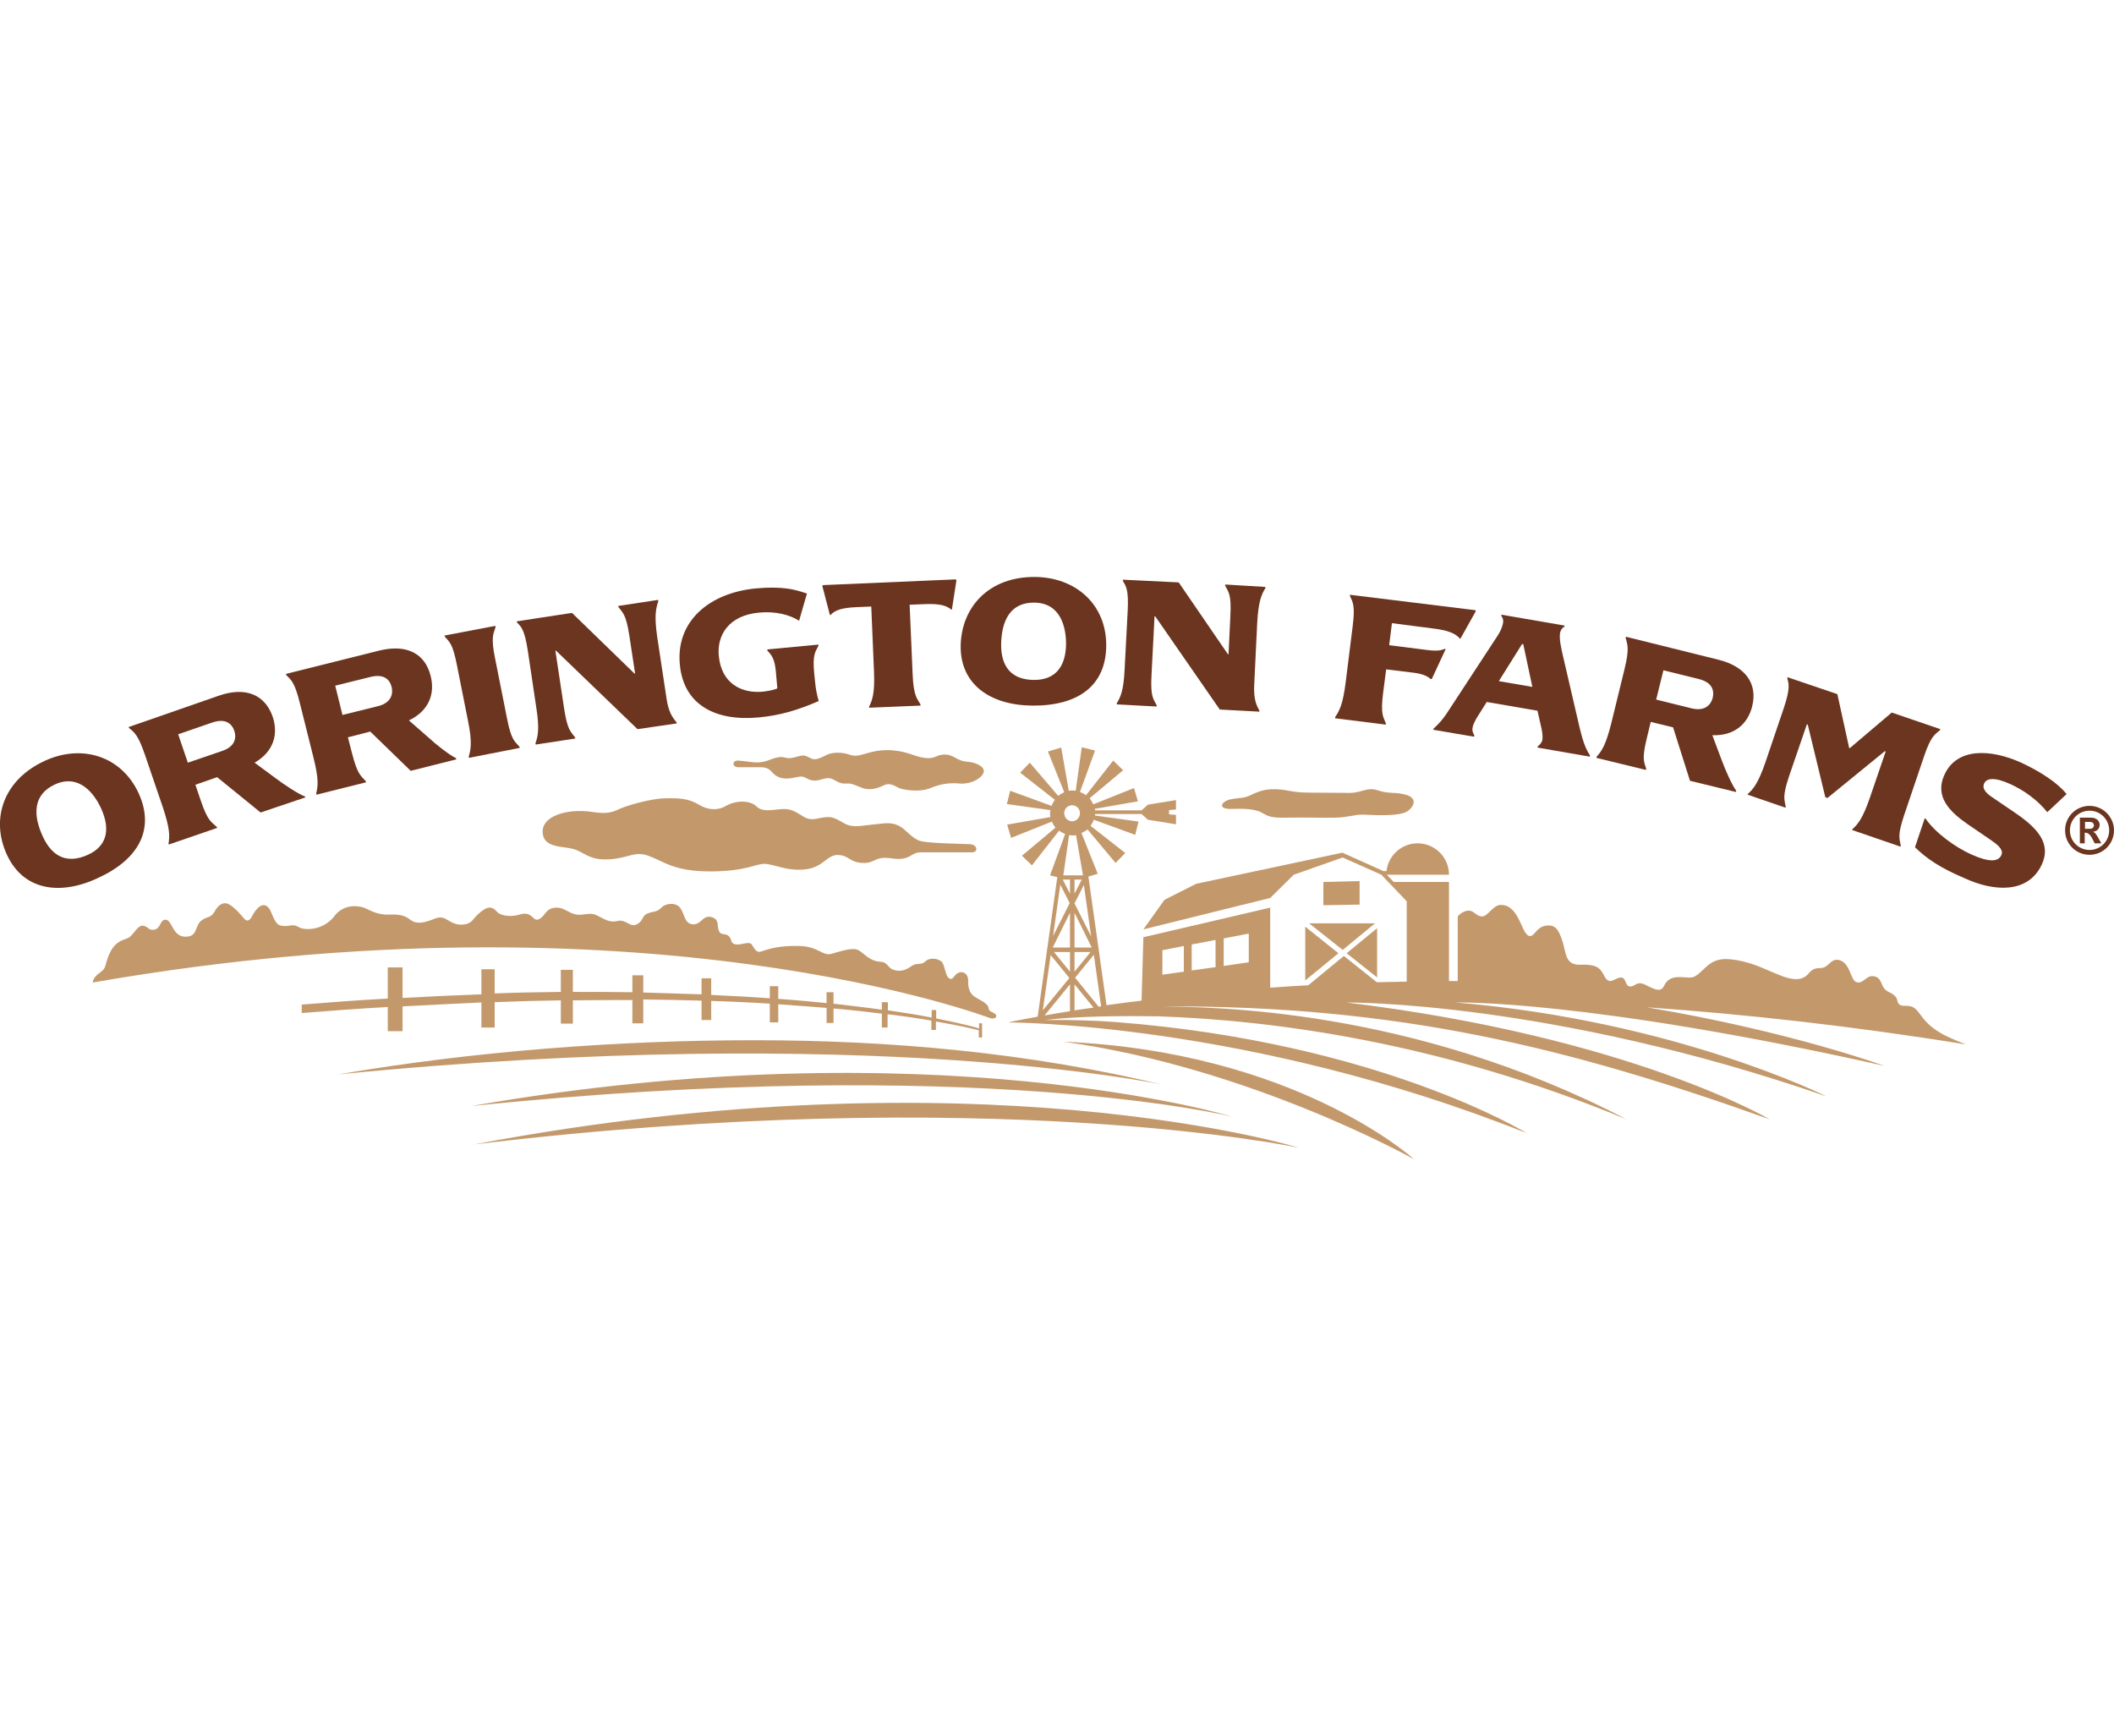 <?xml version="1.0" encoding="UTF-8"?>
<svg style="width: 235px; text-align: center !important; transition: all;" version="1.1" id="Layer_1" xmlns="http://www.w3.org/2000/svg" xmlns:xlink="http://www.w3.org/1999/xlink" x="0px" y="0px" viewBox="0 0 700 193" xml:space="preserve" data-userway-s19-styled="true" data-text-align-feature-value="3"> <style type="text/css" data-userway-s19-styled="true" data-text-align-feature-value="3" style="text-align: center !important; transition: all;"> .st0{fill:#C3996C;} .st1{fill:#6C351F;} </style> <g data-userway-s19-styled="true" data-text-align-feature-value="3" style="text-align: center !important; transition: all;"> <g data-userway-s19-styled="true" data-text-align-feature-value="3" style="text-align: center !important; transition: all;"> <path class="st0" d="M259.9,59.9c2.6,0.8,4.9-1.1,6.7-0.6c1.7,0.5,2.3,1.7,4.5,0.9c2.2-0.7,2.8-1.8,6-1.9c3.8-0.1,4.6,1.4,7.2,0.9    c2.6-0.5,5.8-2.1,11.1-1.7c5.3,0.4,7.1,2,10.7,2.5c3.7,0.5,3.9-1.1,6.6-1.1c3.4,0,3.7,2.1,7.8,2.4c2.6,0.2,6.1,1.7,5.1,3.8    s-4.6,3.7-7.8,3.4c-3.2-0.3-6.3,0.1-9.4,1.4c-3.9,1.7-9.5,0.7-10.9,0c-1.4-0.7-2.9-1.7-4.6-0.9c-1.7,0.8-4.3,1.9-7,1.1    c-2.6-0.9-3.6-1.7-5.5-1.6c-2.6,0.2-3.2-0.9-5.1-1.6c-1.8-0.7-4,0.9-6.1,0.6c-2.1-0.3-2.5-1.4-4.2-1.3c-1.7,0.1-5.6,1.8-8.6-0.7    c-1.1-0.9-1.6-2.5-4.8-2.4c-2.9,0-5.3,0-7.2,0s-2.2-2.2,0-2.2c2.2,0.1,5.7,0.9,7.7,0.5C254.3,61.3,257.2,59.1,259.9,59.9z" data-userway-s19-styled="true" data-text-align-feature-value="3" style="text-align: center !important; transition: all;"></path> <path class="st0" d="M304.8,91.3c4.2,0,14.8,0,17,0s1.9-2.5-0.5-2.7c-2.4-0.2-15.1-0.2-17.2-1.3c-4.4-2.1-5-6.2-11.5-5.6    s-8.9,1.3-11.3,0.7s-4.2-2.8-7.1-2.8c-3,0-5.1,1.6-7.9,0c-2.8-1.6-4.2-3-7.9-2.6c-3.8,0.4-6.2,0.8-8-1c-1.8-1.8-6.4-2.2-10.2,0    c-2,1.2-5.2,1.6-8.6-0.4c-3.6-2.2-6.7-2.3-11.5-2.2c-4.7,0.1-12.7,2.4-15.4,3.7c-2.8,1.4-5.2,1.3-8.7,0.8    c-7.9-1.2-16.9,1.2-16.3,7.1c0.5,4.9,6.7,4.2,10.2,5.2c3.6,1,5.1,3.8,11.8,3.4s8.3-2.9,13.2-1.1s8.3,5.1,20.2,5.1s15-2.5,18-2.5    c3,0,7.6,2.6,13.8,1.8c6.1-0.8,7-5.2,11.1-4.7c3.2,0.3,3.4,2.4,7.6,2.6c4.2,0.2,3.9-2.2,9-1.6C301.6,94.4,301.3,91.3,304.8,91.3z" data-userway-s19-styled="true" data-text-align-feature-value="3" style="text-align: center !important; transition: all;"></path> <path class="st0" d="M421,70.4c-3.4,0.1-5.6,1.4-7.7,2.3s-5.5,0.5-7.4,1.6c-2.1,1.2-1.7,2.8,2.2,2.6c3.3-0.1,7.4-0.1,9.8,1.3    s3.4,1.7,8.7,1.6c5.3-0.1,11.6,0.1,15.8,0s6.2-1.1,9-1c2.8,0.1,12.3,0.8,14.9-1.3c2.6-2.1,2.6-4.5-1.2-5.4c-3.8-0.9-5-0.1-8.7-1.3    c-3.8-1.3-5.3,0.8-9.6,0.8c-4.3,0-10.7-0.1-13.7-0.1C427.3,71.5,425.7,70.2,421,70.4z" data-userway-s19-styled="true" data-text-align-feature-value="3" style="text-align: center !important; transition: all;"></path> <polygon class="st0" points="450.2,100.8 438.2,101.1 438.2,108.8 450.2,108.6   " data-userway-s19-styled="true" data-text-align-feature-value="3" style="text-align: center !important; transition: all;"></polygon> <path class="st0" d="M157,188c171.3-20.6,273.1,1.1,273.1,1.1S323.9,156.4,157,188z" data-userway-s19-styled="true" data-text-align-feature-value="3" style="text-align: center !important; transition: all;"></path> <path class="st0" d="M156,175.3c167.3-17.3,252,3.5,252,3.5S308.5,148.7,156,175.3z" data-userway-s19-styled="true" data-text-align-feature-value="3" style="text-align: center !important; transition: all;"></path> <path class="st0" d="M468.2,192.9c0,0-39-35.6-116-38.9C414.3,162.6,468.2,192.9,468.2,192.9z" data-userway-s19-styled="true" data-text-align-feature-value="3" style="text-align: center !important; transition: all;"></path> <path class="st0" d="M324.2,147.8v1.8c-0.9-0.3-5.5-1.6-14.2-3.3v-2.8h-1.5v2.5c-4-0.8-8.9-1.6-14.5-2.4v-2.7H292v2.5    c-4.8-0.7-10.1-1.3-16-2v-3.8h-2.3v3.6c-5-0.5-10.3-1-16-1.4v-4.2h-2.8v4c-6-0.4-12.5-0.8-19.4-1.1V133h-3.2v5.3    c-6.1-0.2-12.5-0.4-19.3-0.6v-5.7h-3.6v5.6c-6.3-0.1-12.9-0.1-19.7-0.1v-7.3h-4v7.3c-7,0.1-14.3,0.2-21.9,0.5V130h-4.4v8.3    c-8.3,0.3-17,0.7-26.1,1.2v-10.1h-4.9v10.3c-9.2,0.5-18.7,1.2-28.5,2v2.8c9.9-0.8,19.4-1.5,28.5-2v8h4.9v-8.2    c9-0.5,17.7-0.9,26.1-1.3v8.3h4.4v-8.4c7.6-0.3,14.9-0.5,21.9-0.6v7.7h4v-7.7c6.9-0.1,13.4-0.1,19.7-0.1v7.7h3.6V140    c6.8,0.1,13.2,0.2,19.3,0.4v6.4h3.2v-6.3c6.9,0.2,13.4,0.5,19.4,0.9v6.2h2.8v-6c5.7,0.4,11.1,0.8,16,1.2v5h2.3v-4.8    c5.9,0.5,11.2,1.1,16,1.7v4.6h1.9v-4.4c5.7,0.7,10.5,1.4,14.5,2.1v3.1h1.5v-2.8c8.7,1.5,13.4,2.7,14.2,2.9v2.4h1.1v-4.7H324.2z" data-userway-s19-styled="true" data-text-align-feature-value="3" style="text-align: center !important; transition: all;"></path> <path class="st0" d="M249.7,153.5c-45.3,0-93.2,3.7-137.6,11.3c175.9-17.3,272.8,3.4,272.8,3.4C340.5,157.6,295,153.5,249.7,153.5    z" data-userway-s19-styled="true" data-text-align-feature-value="3" style="text-align: center !important; transition: all;"></path> <path class="st0" d="M329.3,144.6c-0.7-0.5-1.8-0.4-2-1.9c-0.2-1.5-3.3-2.7-4.7-3.7c-1.5-1-2.1-3-2-5.1c0.1-2.2-1.6-3.6-3.5-2.6    c-1.3,0.7-1.5,2.5-2.8,1.7c-1.3-0.7-1.4-4.4-2.5-5.5c-1.2-1.1-4-1.5-5.4-0.1c-1.4,1.4-2.8,0.3-4.5,1.5c-1.7,1.2-3.5,2-5.6,1.4    c-2.6-0.6-2-2.6-4.8-2.8c-3.6-0.2-5.3-2.7-7.2-3.8c-1.9-1.1-6.1,0.4-9,1.2c-2.9,0.8-4.3-2.4-10.4-2.6c-6.1-0.2-9.6,0.7-12.8,1.8    c-1.7,0.6-2.3-1-3.1-2.2c-0.8-1.2-2.7-0.2-4.6-0.1c-2.7,0.1-2-1.7-2.9-2.6c-1.3-1.4-2.6-0.2-3.4-1.8c-0.8-1.6,0.3-4-2.6-4.7    c-2.9-0.7-3.3,2.7-6.2,2.4c-2.9-0.3-2.5-3.8-4.4-5.8c-1.2-1.3-4.3-1.3-5.9,0.3c-1.6,1.6-2.4,1.1-4.5,1.9c-2.1,0.8-1.3,2.4-3.6,3.6    c-2.2,1.2-3.6-1.7-6.3-1.1c-2.8,0.7-4.5-0.7-6.1-1.4c-1.6-0.7-1.6-1.3-5.7-0.7c-4.1,0.5-5.4-2.5-8.8-2.3c-3.4,0.2-3.3,2.7-5.5,3.8    c-2.2,1.1-2-2.9-6.5-1.5c-2.5,0.8-6.2,0.6-7.6-1.1c-1.9-2.2-3.8-1.1-5.9,0.8c-2.1,1.8-2.1,3.3-5.1,3.6c-3.4,0.3-4.9-1.7-6.6-2.2    c-1.7-0.5-3,0.4-4.3,0.8c-1.3,0.4-4.2,1.6-6.5-0.1c-1.5-1.1-2.8-2-7-1.8c-4.5,0.2-6.9-1.8-8.8-2.4c-4.1-1.1-7.6,0.2-9.7,3.2    c-3,3.6-7.3,4.3-9.9,3.9c-2-0.3-2.2-1.4-4.3-1.1c-1.3,0.2-2.3,0.3-3.5,0c-2.2-0.7-2.6-4.5-3.9-5.9c-2.3-2.6-4.8,1.6-5.3,2.6    c-0.6,1.2-1.5,2.4-2.7,1.1c-1.2-1.4-2.9-3.5-4.9-4.7c-2-1.2-3.8,0.1-5,2.4c-1.2,2.1-2.6,1.5-4.2,2.8c-2.3,1.6-1.3,5.1-4.8,5.4    c-4.9,0.5-4.8-5.4-7.1-5.6c-1.9-0.2-1.6,2.9-3.8,3.3c-2,0.3-1.8-0.9-3.6-1.3c-2-0.4-3.4,3.4-5.2,4.1c-2.6,1-5.4,1.5-7.3,8.8    c-0.4,1.6-1.1,2-2.4,3c-1.9,1.4-1.9,2.9-1.9,2.9v0c182.7-31.9,297.2,11.8,297.2,11.8C329.8,146.7,330.5,145.4,329.3,144.6z" data-userway-s19-styled="true" data-text-align-feature-value="3" style="text-align: center !important; transition: all;"></path> <g data-userway-s19-styled="true" data-text-align-feature-value="3" style="text-align: center !important; transition: all;"> <polygon class="st0" points="443.2,124.7 432.2,115.9 432.2,133.7    " data-userway-s19-styled="true" data-text-align-feature-value="3" style="text-align: center !important; transition: all;"></polygon> <polygon class="st0" points="433.5,114.8 444.6,123.6 455.3,114.8    " data-userway-s19-styled="true" data-text-align-feature-value="3" style="text-align: center !important; transition: all;"></polygon> <polygon class="st0" points="445.9,124.7 456,132.7 456,116.4    " data-userway-s19-styled="true" data-text-align-feature-value="3" style="text-align: center !important; transition: all;"></polygon> </g> <path class="st0" d="M624,162c0,0-31.4-11.5-78.7-19.4c32.7,2.3,68.1,6.2,105.7,12.3c0,0-6.1-2.3-8.6-3.9    c-3.6-2.2-4.9-3.8-6.7-6.2c-1.8-2.5-2.7-2.7-5.2-2.7s-2-1.8-2.6-2.7c-1.1-1.7-3-1.6-4.1-3.2c-1.1-1.6-1-3.6-3.5-3.9    c-2.4-0.3-3.3,2.6-5.5,2c-2.2-0.6-2-6.7-6.1-7.4c-2.7-0.4-3.2,2.7-5.9,2.7c-2.7,0-3.1,1-4.4,2.3c-2.3,2.2-5.8,1.5-9.7-0.2    c-4.4-1.7-8.9-4.3-15.7-5c-6-0.6-7.8,2.5-10.2,4.5c-2.4,2.1-2.9,1.5-6.1,1.4c-3.6-0.2-4.9,1.2-5.8,3.1c-1.4,2.8-5.3-0.6-7.3-1    c-1.9-0.4-2.2,1-3.8,1c-1.6,0-1.3-2.4-2.6-2.9c-0.9-0.3-1.9,0.4-3.2,0.9c-1.9,0.8-2.6-1.2-3.1-2.1c-1.2-2.2-2.6-3.3-7.6-3.1    c-5.1,0.2-4.7-4-5.9-7.7c-1.2-3.7-2.2-5.3-4.6-5.3c-4,0-4.4,3.5-6.2,3.5c-2.8,0-3.3-10.3-9.6-10.3c-2.8,0-4.3,4-6.4,3.8    c-2.1-0.2-2.5-2.1-4.6-1.9c-2.1,0.3-3.3,1.9-3.3,1.9v21.4c-1,0-1.9,0-2.9,0v-32.8h-18.3l-2.3-2.4h20.6c0-5.8-4.7-10.4-10.4-10.4    c-5.3,0-9.7,4-10.3,9.2h-1l-13.6-6.1l-48.4,10.3l-10.5,5.3l-7,9.8l42-10.4l7.8-7.7l16.2-5.7l12.8,5.7l8.4,8.8v26.6    c-3.3,0.1-6.6,0.1-9.9,0.2l-10.9-8.7l-11.8,9.7c-4.2,0.2-8.3,0.5-12.6,0.8v-26.5l-42,9.8l-0.6,21c-3.3,0.4-5.9,0.7-11.6,1.5    l-6-42.6l3.1-0.9l-5.4-13.5c0.7-0.3,1.4-0.7,2-1.2l9.3,11.1l3.2-3.3l-11.5-9c0.5-0.6,0.8-1.3,1.1-2l13.7,5l1.1-4.4l-14.4-2    c0-0.2,0-0.3,0-0.5l15.4,0l2.1,1.9l9.3,1.5v-3.1l-2.3-0.2v-1.4l2.3-0.2v-3.1l-9.3,1.5l-2.1,1.9l-15.4,0c0-0.2,0-0.3-0.1-0.5    l14.3-2.5l-1.3-4.4l-13.5,5.4c-0.3-0.7-0.7-1.4-1.2-2l11.1-9.3l-3.3-3.2l-9,11.5c-0.6-0.5-1.3-0.8-2-1.1l5-13.7l-4.4-1.1l-2,14.4    c-0.3,0-0.7-0.1-1-0.1c-0.4,0-0.9,0-1.3,0.1l-2.5-14.3l-4.4,1.3l5.4,13.5c-0.7,0.3-1.4,0.7-2,1.2L341,61.6l-3.2,3.3l11.5,9    c-0.5,0.6-0.8,1.3-1.1,2l-13.7-5l-1.1,4.4l14.4,2c0,0.3-0.1,0.7-0.1,1c0,0.4,0,0.9,0.1,1.3l-14.3,2.5l1.3,4.4l13.5-5.4    c0.3,0.7,0.7,1.4,1.2,2l-11.1,9.3l3.3,3.2l9-11.5c0.6,0.5,1.3,0.8,2,1.1l-5,13.7l2.4,0.6l-6.5,46.2c-3.3,0.6-6.7,1.2-9.8,1.9    c0,0,79.6-0.1,171.8,36.7c0,0-48.6-30-135.9-36.8c-6.1-0.5-15.4-0.8-23.6-0.7c10.9-1.3,25.5-1.4,37.8-1.2    c37.6,1.3,93,8.5,154.7,34.1c-71.7-37.4-139-37.1-153.9-37.4c78.3-0.4,135,13.7,201.3,37.4c0,0-46.1-27.3-140.2-38.7    c0,0,67.6-0.6,159,31.1c0,0-49.8-25-122.8-31.1C481.9,141,525.3,139.9,624,162z M355.8,122.8v-11.5l5.7,11.5H355.8z M361.1,124.3    l-5.3,6.5v-6.5H361.1z M361.3,119.1l-5.5-10.9l3.1-6.1L361.3,119.1z M355.8,105v-4.7h2.4L355.8,105z M352.4,78.3    c0-1.5,1.2-2.6,2.6-2.6c1.5,0,2.6,1.2,2.6,2.6S356.5,81,355,81C353.6,81,352.4,79.8,352.4,78.3z M354,85.6c0.3,0,0.7,0.1,1,0.1    c0.4,0,0.9,0,1.3-0.1l2.3,13.3h-6.5L354,85.6z M351.1,102l3.1,6.1l-5.5,10.9L351.1,102z M347.9,125.3l6.2,7.6l-8.8,10.7    L347.9,125.3z M354.3,143.9c-2.7,0.4-5.6,0.9-8.4,1.4l8.4-10.3V143.9z M354.3,130.8l-5.3-6.5h5.3V130.8z M354.3,122.8h-5.7    l5.7-11.5V122.8z M354.3,105l-2.4-4.7h2.4V105z M355.8,143.6V135v0l6.3,7.7C360.1,143,358,143.3,355.8,143.6z M363.8,142.4    l-7.8-9.6l6.2-7.6l2.4,17C364.3,142.4,364,142.4,363.8,142.4z M392,130.8l-7.1,1v-8.1l7.1-1.4V130.8z M402.5,129.3l-7.9,1.1v-8.6    l7.9-1.5V129.3z M413.5,127.7l-8.3,1.2v-9.1l8.3-1.6V127.7z" data-userway-s19-styled="true" data-text-align-feature-value="3" style="text-align: center !important; transition: all;"></path> </g> <g data-userway-s19-styled="true" data-text-align-feature-value="3" style="text-align: center !important; transition: all;"> <path class="st1" d="M14.8,61c12.1-5.6,25.3-1.8,31.1,10.7c5.5,12,0,22-13.7,28.2c-12.8,5.9-24.6,3.7-29.9-7.8    C-3.1,80.5,0.9,67.4,14.8,61z M29.1,92.1c6-2.7,7.7-8,4.4-15.3c-2.3-5.1-7.4-11.6-15.3-8c-7.2,3.3-7.4,10-4,17.3    C17.3,92.8,22.3,95.2,29.1,92.1z" data-userway-s19-styled="true" data-text-align-feature-value="3" style="text-align: center !important; transition: all;"></path> <path class="st1" d="M72.5,39.4c9-3.1,15.3-0.2,17.8,7c1.9,5.7,0.4,11.5-6,15.2l6.9,5.1c2.8,2.1,7.4,5.2,9.8,6.1l0.1,0.3l-14.8,5    L71.9,66.4l-7.2,2.5l1.8,5.3c2.3,6.8,3.5,7,5.3,8.7l0.1,0.3l-16,5.5l-0.1-0.3c0.4-2.5,0.5-4.8-1.8-11.8l-6-17.6    c-2.3-6.7-3.5-7.4-5.3-8.9l-0.1-0.3L72.5,39.4z M59,52.2l3.2,9.4l11.4-3.9c4.4-1.5,4.7-4.5,4-6.6c-0.8-2.4-2.9-4.3-7.3-2.8    L59,52.2z" data-userway-s19-styled="true" data-text-align-feature-value="3" style="text-align: center !important; transition: all;"></path> <path class="st1" d="M125.5,24.5c9.2-2.3,15.3,1,17.1,8.4c1.5,5.8-0.5,11.5-7.2,14.7l6.4,5.6c2.6,2.4,6.9,5.8,9.2,6.9l0.1,0.4    l-15.1,3.8l-13.4-13l-7.4,1.9l1.4,5.4c1.8,7,2.9,7.3,4.5,9.1l0.1,0.4l-16.4,4.1l-0.1-0.4c0.6-2.5,0.9-4.7-0.9-11.9l-4.5-18    c-1.7-6.9-2.9-7.7-4.5-9.3l-0.1-0.4L125.5,24.5z M111,36.1l2.4,9.7l11.7-2.9c4.5-1.1,5.1-4.1,4.6-6.3c-0.6-2.5-2.5-4.5-7-3.4    L111,36.1z" data-userway-s19-styled="true" data-text-align-feature-value="3" style="text-align: center !important; transition: all;"></path> <path class="st1" d="M164,16.3l0.1,0.4c-0.7,2.2-1.6,3.3-0.2,10.2l4,20.1c1.4,7.1,2.5,7.5,4.1,9.3l0.1,0.4L155.3,60l-0.1-0.4    c0.7-2.3,1.2-4.8-0.2-11.7l-3.7-18.6c-1.4-7.1-2.4-7.6-4-9.4l-0.1-0.4L164,16.3z" data-userway-s19-styled="true" data-text-align-feature-value="3" style="text-align: center !important; transition: all;"></path> <path class="st1" d="M189.4,12l20.7,20.1l0.2,0l-1.9-12.5c-1.1-7.2-2.2-7.6-3.6-9.5l-0.1-0.4l13.2-2l0.1,0.4    c-0.8,2.3-1.4,4.8-0.4,11.7l3.1,20.5c0.6,4.3,1.9,6.3,3.3,7.9l0.1,0.4l-13,1.9l-27-26l-0.2,0l2.9,19.2c1.1,7.2,2.2,7.6,3.6,9.5    l0.1,0.4l-13.1,2l-0.1-0.4c0.8-2.3,1.4-4.7,0.3-11.7l-2.8-18.8c-1.1-7.2-2.2-8.1-3.6-9.5l-0.1-0.4L189.4,12z" data-userway-s19-styled="true" data-text-align-feature-value="3" style="text-align: center !important; transition: all;"></path> <path class="st1" d="M225.1,29c-1.3-14.3,9.8-23.6,25.1-25.1c8.8-0.8,13,0.3,17,1.7l-2.6,9c-3.1-2-7.9-3.2-13.2-2.7    c-10.2,0.9-14,7.6-13.4,14.2c0.8,9.2,7.4,12.6,14.5,12c1.6-0.2,3.6-0.5,4.9-1.1l-0.5-5.6c-0.4-4.2-1.3-5.3-2.8-6.9l0-0.4l16.9-1.6    l0,0.4c-1,2-2,2.9-1.4,9.1l0.3,2.9c0.2,2.2,0.6,4.3,1.2,6.3c-7.2,3.1-12.7,4.7-19.7,5.4C237.1,48,226.3,42.6,225.1,29z" data-userway-s19-styled="true" data-text-align-feature-value="3" style="text-align: center !important; transition: all;"></path> <path class="st1" d="M272.3,3.1l0.2-0.3l44-1.9l0.2,0.3l-1.5,9.7l-0.2,0c-1.7-1.4-4-2-8.9-1.8l-4.9,0.2l1,23.1    c0.3,7.3,1.6,8.1,2.6,9.9l0,0.4l-17,0.7l0-0.4c1.1-2.2,1.9-4.6,1.6-11.6l-0.9-21.5l-4.9,0.2c-4.9,0.2-7.1,1-8.6,2.6l-0.2,0    L272.3,3.1z" data-userway-s19-styled="true" data-text-align-feature-value="3" style="text-align: center !important; transition: all;"></path> <path class="st1" d="M342.7,0.1c13.4,0.1,23.7,9,23.6,22.8c-0.1,13.2-9.3,19.9-24.4,19.8c-14.1-0.1-23.9-7.1-23.8-19.7    C318.3,10.1,327.4,0,342.7,0.1z M342.5,34.2c6.6,0,10.4-4,10.5-11.9c0-5.6-1.8-13.6-10.5-13.7c-8-0.1-10.9,6-11,14    C331.5,29.9,335,34.2,342.5,34.2z" data-userway-s19-styled="true" data-text-align-feature-value="3" style="text-align: center !important; transition: all;"></path> <path class="st1" d="M390.3,1.9l16.3,23.8l0.2,0l0.6-12.6c0.4-7.3-0.6-7.9-1.7-10.1l0-0.4L419,3.4l0,0.4    c-1.3,2.1-2.3,4.4-2.7,11.4l-1,20.7c-0.2,4.4,0.6,6.5,1.7,8.4l0,0.4l-13.1-0.7l-21.4-30.9l-0.2,0l-1,19.4    c-0.4,7.3,0.6,7.9,1.7,10.1l0,0.4l-13.2-0.7l0-0.4c1.3-2.1,2.3-4.4,2.6-11.4l1-19c0.4-7.3-0.6-8.4-1.6-10.1l0-0.4L390.3,1.9z" data-userway-s19-styled="true" data-text-align-feature-value="3" style="text-align: center !important; transition: all;"></path> <path class="st1" d="M488.5,11.1l0.2,0.3l-5.1,9.1l-0.2,0c-1.5-1.7-3.8-2.7-8.6-3.3l-13.9-1.8l-0.9,7.3l12.7,1.6    c3.7,0.5,5-0.1,5.7-0.4l0.3,0.1c-0.2,0.5-4.4,9.4-4.6,9.9l-0.4,0c-0.8-0.8-2.4-1.7-5.7-2.1l-9-1.1l-1,7.7c-0.9,7.2,0,7.9,0.9,10.2    l0,0.4l-16.8-2.1l0-0.4c1.4-2,2.6-4.3,3.5-11.6l2.3-18.4c0.9-7.1,0-8.1-0.9-10.1l0-0.4L488.5,11.1z" data-userway-s19-styled="true" data-text-align-feature-value="3" style="text-align: center !important; transition: all;"></path> <path class="st1" d="M479.3,44.9l16.5-25.2c0.8-1.2,1.6-2.7,1.9-4.4c0.2-1-0.2-1.9-0.6-2.3l0.1-0.4l20.9,3.6l-0.1,0.4    c-0.7,0.3-1.2,1.1-1.4,1.9c-0.4,2.2,0.4,5.3,0.9,7.6l5.6,24.1c1,4.1,1.9,6.8,3.4,9l-0.1,0.4l-17.3-3l0.1-0.4    c0.9-0.7,1.3-1.4,1.5-2c0.2-1.2,0-2.4-0.2-3.6l-1.4-6.2l-16.8-2.9l-3.4,5.4c-0.7,1.3-1.2,2.3-1.3,3.2c-0.2,1,0.2,1.7,0.6,2.5    l-0.1,0.4l-13.5-2.3l0.1-0.4C476.3,48.9,477.9,47.1,479.3,44.9z M496.3,34.6l11.1,1.9l-3-14.1l-0.4-0.1L496.3,34.6z" data-userway-s19-styled="true" data-text-align-feature-value="3" style="text-align: center !important; transition: all;"></path> <path class="st1" d="M569,27.5c9.2,2.3,13,8.1,11.2,15.4c-1.4,5.8-5.9,9.9-13.2,9.6l3,8c1.2,3.3,3.4,8.3,4.9,10.4l-0.1,0.4    l-15.2-3.7L554,49.9l-7.4-1.8l-1.3,5.4c-1.7,7-0.9,7.8-0.2,10.1l-0.1,0.4l-16.4-4l0.1-0.4c1.7-1.9,3-3.8,4.8-10.9l4.4-18    c1.7-6.9,1-8.1,0.4-10.4l0.1-0.4L569,27.5z M550.8,31l-2.4,9.7l11.7,2.9c4.5,1.1,6.4-1.2,7-3.4c0.6-2.5-0.1-5.2-4.6-6.3L550.8,31z    " data-userway-s19-styled="true" data-text-align-feature-value="3" style="text-align: center !important; transition: all;"></path> <path class="st1" d="M608.4,38.9l3.9,17.8l0.2,0.1l13.9-11.8l16.1,5.5l-0.1,0.3c-1.7,1.5-3,1.9-5.3,8.7L630.5,79    c-2.3,6.9-1.5,7.7-1.1,10.1l-0.1,0.3l-16-5.5l0.1-0.3c1.8-1.6,3.4-3.6,5.7-10.2l5.3-15.5l-0.3-0.1l-19,15.5l-0.7-0.3L598.6,49    l-0.3-0.1l-5.9,17.2c-2.3,6.9-1.5,7.7-1.1,10.1l-0.1,0.3l-12.5-4.3l0.1-0.3c1.8-1.6,3.4-3.6,5.7-10.2l6.1-18    c2.3-6.8,1.7-8.3,1.2-10.1l0.1-0.3L608.4,38.9z" data-userway-s19-styled="true" data-text-align-feature-value="3" style="text-align: center !important; transition: all;"></path> <path class="st1" d="M634.1,89.6l3.2-9.5l0.3,0c3.2,4.7,9.8,9.5,15.2,11.9c6,2.7,8.9,2.4,9.9,0.2c0.9-1.9-1.6-3.7-3.5-5l-7.9-5.4    c-5.4-3.8-10.9-8.8-7.4-16.3c4.1-8.9,15.2-8.5,25.4-3.9c6.2,2.9,12,6.6,15,10.4l-6.4,6c-3.2-4.1-8-7.4-12.2-9.3    c-5.3-2.4-7.9-2-8.7-0.2c-0.9,2,1.3,3.7,3.2,4.9l7.2,4.9c7.3,5,11.9,10.1,8.7,17c-4.5,9.7-15.8,9.1-25.7,4.5    C642.4,96.4,638,93.4,634.1,89.6z" data-userway-s19-styled="true" data-text-align-feature-value="3" style="text-align: center !important; transition: all;"></path> </g> <path class="st1" d="M688.7,88.4v-8.6c0,0,3.4,0,3.7,0c2.7,0,3.6,2.5,2.2,4c-0.6,0.6-1.6,0.7-1.6,0.7v0c0.3,0.1,0.5,0.2,0.6,0.3   c0.7,0.6,1.6,2.5,2.2,3.5h-2.2c-0.8-1.4-1.4-3.5-3.1-3.5h-0.2v3.5H688.7z M690.4,83.5h0.3c1,0,1.6,0,1.9-0.1c1-0.3,1-1.8,0-2.1   c-0.3-0.1-0.9-0.1-1.9-0.1h-0.3V83.5z M700,84c0,4.5-3.6,8.1-8.1,8.1s-8.1-3.6-8.1-8.1s3.6-8.1,8.1-8.1S700,79.6,700,84z    M691.9,77.5c-3.6,0-6.5,2.9-6.5,6.5c0,3.6,2.9,6.5,6.5,6.5s6.5-2.9,6.5-6.5C698.4,80.4,695.5,77.5,691.9,77.5z" data-userway-s19-styled="true" data-text-align-feature-value="3" style="text-align: center !important; transition: all;"></path> </g> </svg>